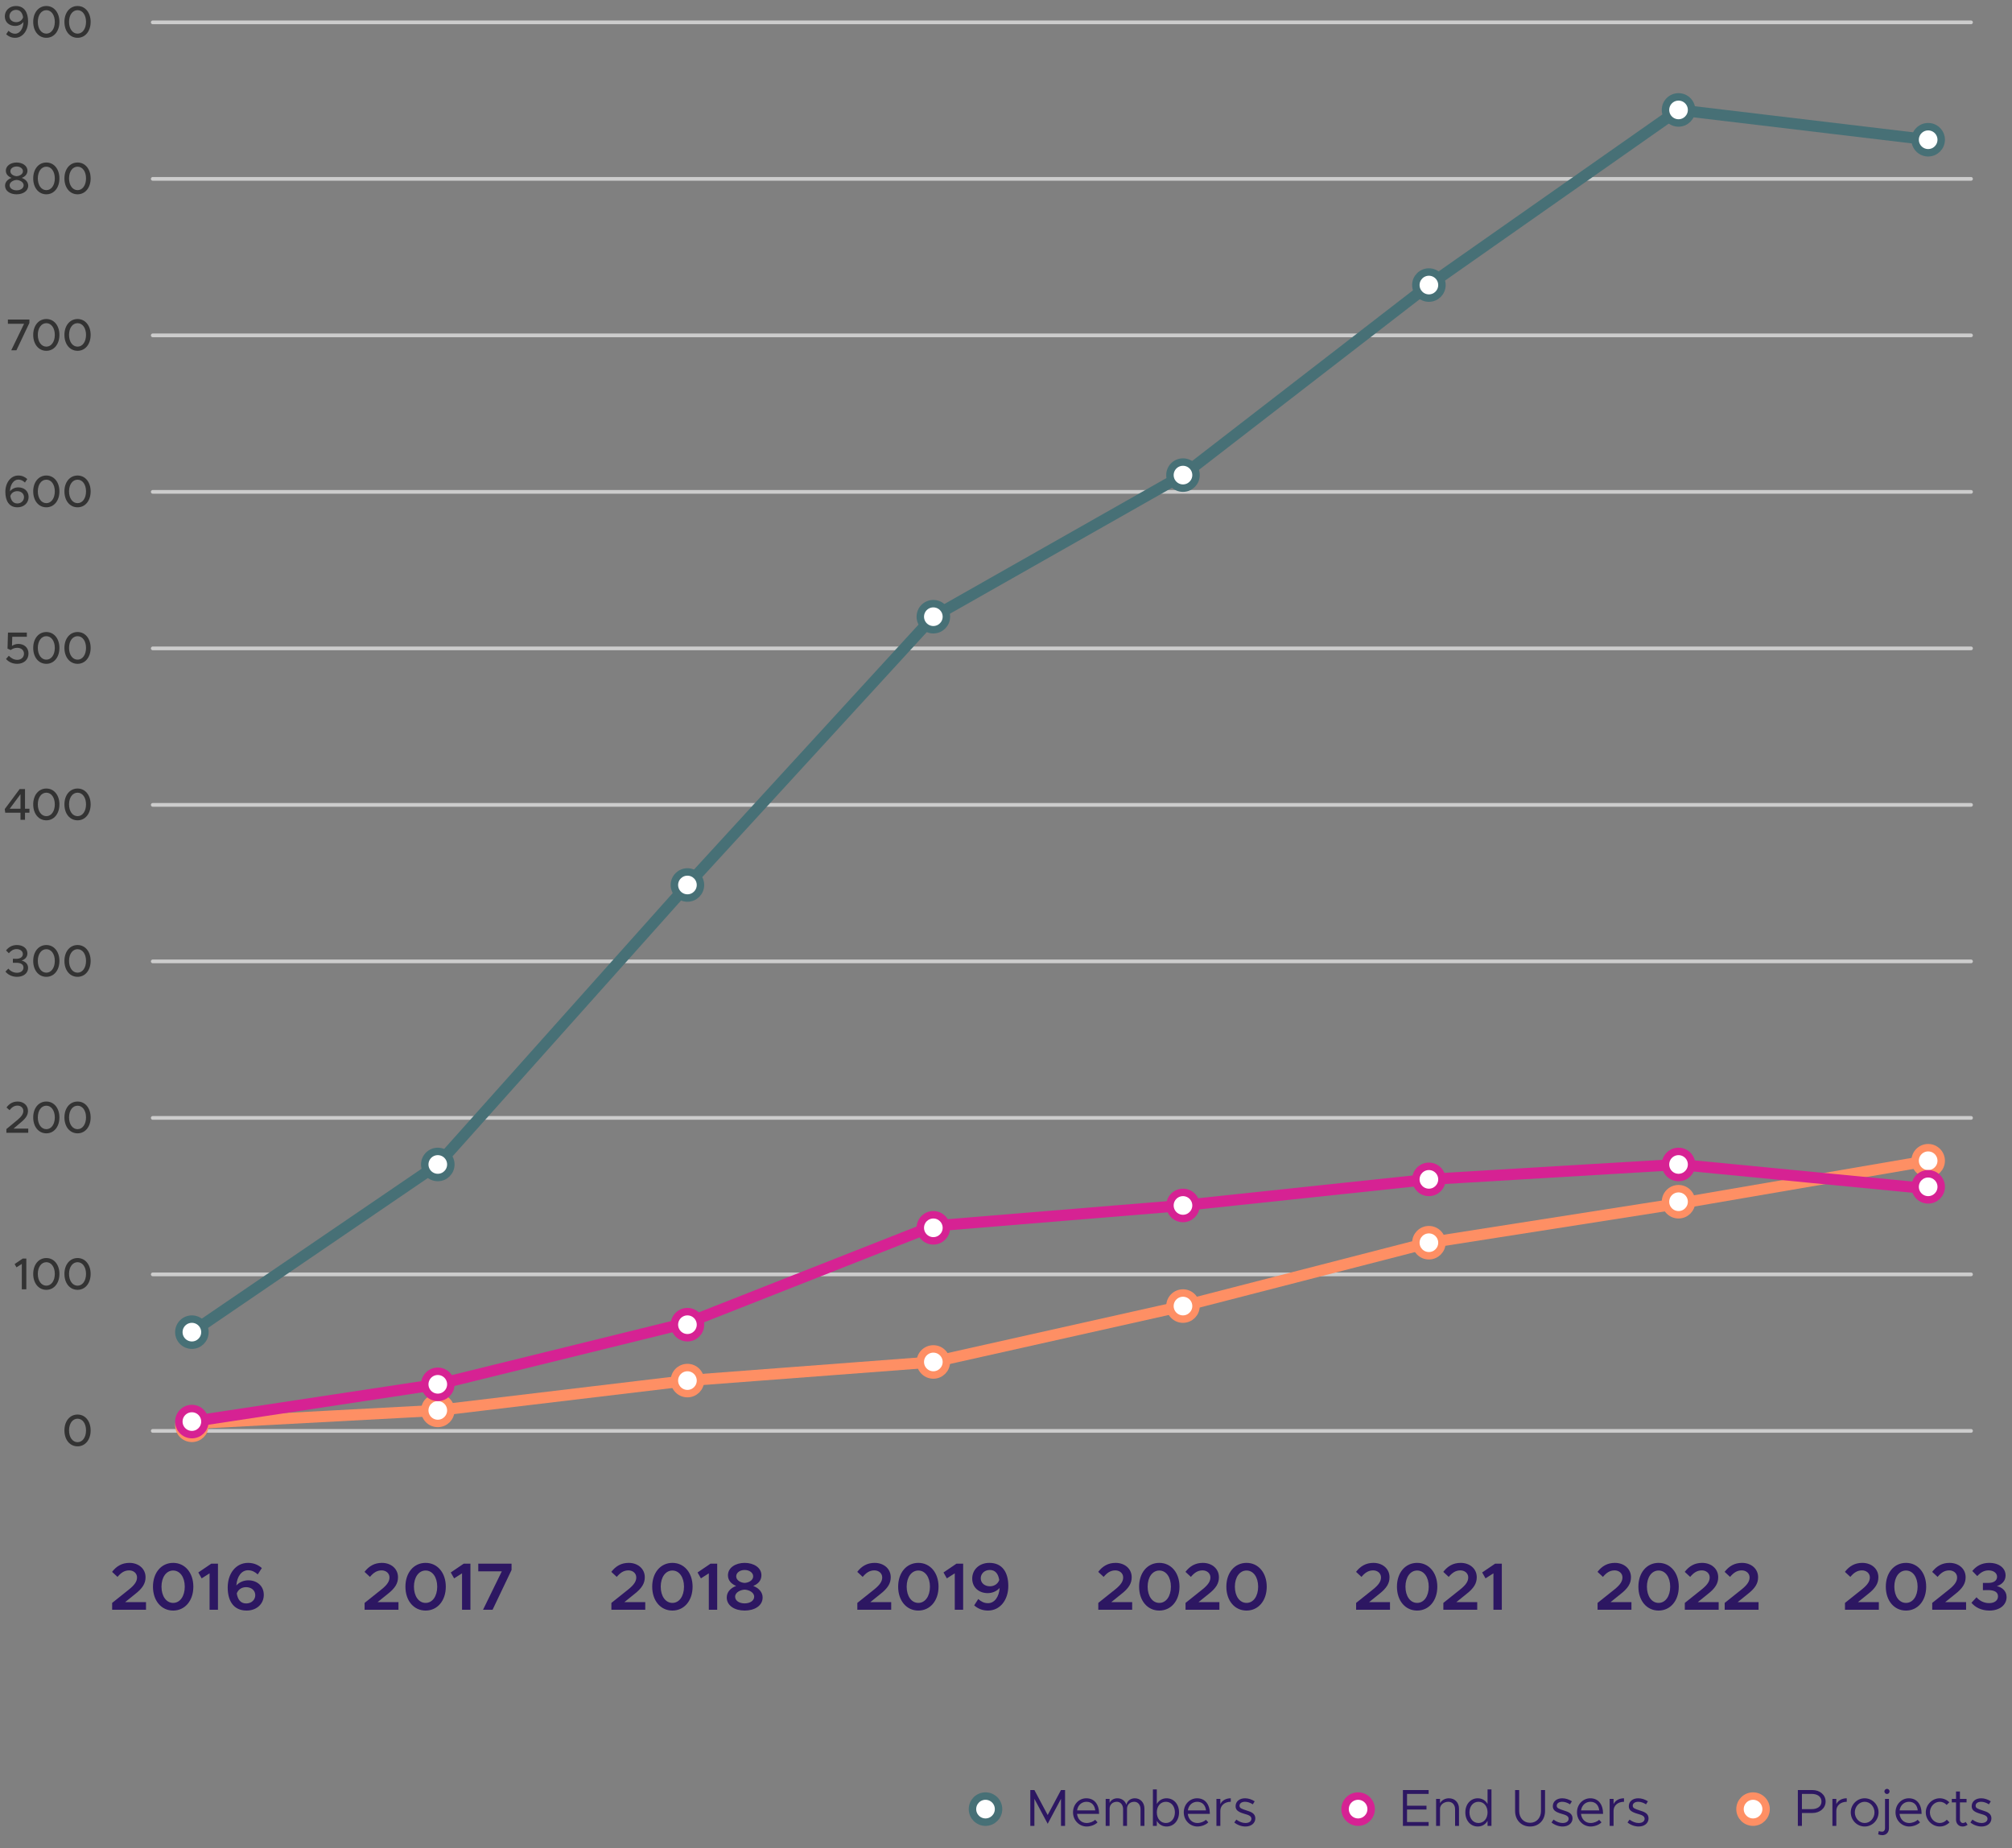 <svg width="540" height="496" viewBox="0 0 540 496" fill="none" xmlns="http://www.w3.org/2000/svg">
<rect x="0" y="0" width="540" height="496" fill="#808080" stroke="none"/>
<path d="M41 384H529" stroke="#CCCCCC" stroke-linecap="round"/>
<path d="M41 300H529" stroke="#CCCCCC" stroke-linecap="round"/>
<path d="M41 342H529" stroke="#CCCCCC" stroke-linecap="round"/>
<path d="M41 258H529" stroke="#CCCCCC" stroke-linecap="round"/>
<path d="M41 216H529" stroke="#CCCCCC" stroke-linecap="round"/>
<path d="M41 132H529" stroke="#CCCCCC" stroke-linecap="round"/>
<path d="M41 6H529" stroke="#CCCCCC" stroke-linecap="round"/>
<path d="M41 48H529" stroke="#CCCCCC" stroke-linecap="round"/>
<path d="M41 90H529" stroke="#CCCCCC" stroke-linecap="round"/>
<path d="M41 174H529" stroke="#CCCCCC" stroke-linecap="round"/>
<path d="M52 382L117.5 378.5L184.5 370.5L250.5 365.5L317.5 350.5L383.5 333.5L450.5 323L517.5 311.5" stroke="#FE8F64" stroke-width="3" stroke-linejoin="round"/>
<circle cx="51.5" cy="382.5" r="3.5" fill="white" stroke="#FE8F64" stroke-width="2"/>
<circle cx="117.5" cy="378.5" r="3.5" fill="white" stroke="#FE8F64" stroke-width="2"/>
<circle cx="184.5" cy="370.5" r="3.5" fill="white" stroke="#FE8F64" stroke-width="2"/>
<circle cx="250.5" cy="365.5" r="3.5" fill="white" stroke="#FE8F64" stroke-width="2"/>
<circle cx="317.5" cy="350.5" r="3.5" fill="white" stroke="#FE8F64" stroke-width="2"/>
<circle cx="383.5" cy="333.5" r="3.5" fill="white" stroke="#FE8F64" stroke-width="2"/>
<circle cx="450.5" cy="322.5" r="3.5" fill="white" stroke="#FE8F64" stroke-width="2"/>
<circle cx="517.5" cy="311.5" r="3.5" fill="white" stroke="#FE8F64" stroke-width="2"/>
<path d="M51.5 381.5L117.5 371.5L184.5 355L250.5 329L317.5 323.5L383.5 316.5L450.5 312.5L517.5 319" stroke="#D62293" stroke-width="3" stroke-linejoin="round"/>
<circle cx="51.5" cy="381.5" r="3.5" fill="white" stroke="#D62293" stroke-width="2"/>
<circle cx="117.5" cy="371.5" r="3.5" fill="white" stroke="#D62293" stroke-width="2"/>
<circle cx="184.5" cy="355.5" r="3.5" fill="white" stroke="#D62293" stroke-width="2"/>
<circle cx="250.5" cy="329.5" r="3.5" fill="white" stroke="#D62293" stroke-width="2"/>
<circle cx="317.5" cy="323.5" r="3.5" fill="white" stroke="#D62293" stroke-width="2"/>
<circle cx="383.5" cy="316.5" r="3.5" fill="white" stroke="#D62293" stroke-width="2"/>
<circle cx="450.5" cy="312.5" r="3.5" fill="white" stroke="#D62293" stroke-width="2"/>
<circle cx="517.5" cy="318.5" r="3.5" fill="white" stroke="#D62293" stroke-width="2"/>
<path d="M51.5 357.5L117.5 312.5L184.5 237.5L250.5 165.5L317.5 127.5L383.5 76.5L450.5 29.5L517.5 37.5" stroke="#477076" stroke-width="3" stroke-linejoin="round"/>
<circle cx="51.5" cy="357.5" r="3.5" fill="white" stroke="#477076" stroke-width="2"/>
<circle cx="117.5" cy="312.5" r="3.5" fill="white" stroke="#477076" stroke-width="2"/>
<circle cx="184.5" cy="237.5" r="3.5" fill="white" stroke="#477076" stroke-width="2"/>
<circle cx="250.5" cy="165.5" r="3.5" fill="white" stroke="#477076" stroke-width="2"/>
<circle cx="317.5" cy="127.5" r="3.5" fill="white" stroke="#477076" stroke-width="2"/>
<circle cx="383.5" cy="76.5" r="3.5" fill="white" stroke="#477076" stroke-width="2"/>
<circle cx="450.5" cy="29.5" r="3.5" fill="white" stroke="#477076" stroke-width="2"/>
<circle cx="517.5" cy="37.5" r="3.5" fill="white" stroke="#477076" stroke-width="2"/>
<path d="M20.821 388.144C18.745 388.144 17.293 386.38 17.293 383.872C17.293 381.376 18.745 379.612 20.821 379.612C22.873 379.612 24.325 381.376 24.325 383.872C24.325 386.38 22.873 388.144 20.821 388.144ZM20.821 387.028C22.153 387.028 23.089 385.72 23.089 383.872C23.089 382.024 22.153 380.728 20.821 380.728C19.477 380.728 18.529 382.024 18.529 383.872C18.529 385.72 19.477 387.028 20.821 387.028Z" fill="#333333"/>
<path d="M1.713 304V303.004L4.737 300.508C5.841 299.584 6.261 298.876 6.261 298.132C6.261 297.232 5.517 296.704 4.701 296.704C3.801 296.704 3.141 297.184 2.565 297.928L1.749 297.208C2.469 296.212 3.441 295.612 4.749 295.612C6.285 295.612 7.509 296.608 7.509 298.108C7.509 299.212 6.981 300.088 5.565 301.24L3.633 302.872H7.581V304H1.713ZM12.442 304.144C10.366 304.144 8.914 302.38 8.914 299.872C8.914 297.376 10.366 295.612 12.442 295.612C14.494 295.612 15.946 297.376 15.946 299.872C15.946 302.38 14.494 304.144 12.442 304.144ZM12.442 303.028C13.774 303.028 14.71 301.72 14.71 299.872C14.71 298.024 13.774 296.728 12.442 296.728C11.098 296.728 10.15 298.024 10.15 299.872C10.15 301.72 11.098 303.028 12.442 303.028ZM20.821 304.144C18.745 304.144 17.293 302.38 17.293 299.872C17.293 297.376 18.745 295.612 20.821 295.612C22.873 295.612 24.325 297.376 24.325 299.872C24.325 302.38 22.873 304.144 20.821 304.144ZM20.821 303.028C22.153 303.028 23.089 301.72 23.089 299.872C23.089 298.024 22.153 296.728 20.821 296.728C19.477 296.728 18.529 298.024 18.529 299.872C18.529 301.72 19.477 303.028 20.821 303.028Z" fill="#333333"/>
<path d="M5.856 346V339.196L4.428 340.108L3.924 339.232L6.096 337.756H7.068V346H5.856ZM12.442 346.144C10.366 346.144 8.914 344.38 8.914 341.872C8.914 339.376 10.366 337.612 12.442 337.612C14.494 337.612 15.946 339.376 15.946 341.872C15.946 344.38 14.494 346.144 12.442 346.144ZM12.442 345.028C13.774 345.028 14.71 343.72 14.71 341.872C14.71 340.024 13.774 338.728 12.442 338.728C11.098 338.728 10.15 340.024 10.15 341.872C10.15 343.72 11.098 345.028 12.442 345.028ZM20.821 346.144C18.745 346.144 17.293 344.38 17.293 341.872C17.293 339.376 18.745 337.612 20.821 337.612C22.873 337.612 24.325 339.376 24.325 341.872C24.325 344.38 22.873 346.144 20.821 346.144ZM20.821 345.028C22.153 345.028 23.089 343.72 23.089 341.872C23.089 340.024 22.153 338.728 20.821 338.728C19.477 338.728 18.529 340.024 18.529 341.872C18.529 343.72 19.477 345.028 20.821 345.028Z" fill="#333333"/>
<path d="M4.573 262.144C3.169 262.144 2.101 261.532 1.465 260.74L2.245 259.936C2.797 260.608 3.601 261.052 4.549 261.052C5.617 261.052 6.301 260.488 6.301 259.66C6.301 258.808 5.581 258.364 4.357 258.376H3.457V257.296L4.357 257.308C5.401 257.308 6.133 256.852 6.133 256.024C6.133 255.256 5.413 254.704 4.453 254.704C3.589 254.704 2.953 255.136 2.377 255.808L1.621 255.064C2.257 254.236 3.193 253.612 4.537 253.612C6.205 253.612 7.357 254.536 7.357 255.856C7.357 256.876 6.649 257.512 5.785 257.776C6.637 257.968 7.537 258.592 7.537 259.744C7.537 261.136 6.361 262.144 4.573 262.144ZM12.442 262.144C10.366 262.144 8.914 260.38 8.914 257.872C8.914 255.376 10.366 253.612 12.442 253.612C14.494 253.612 15.946 255.376 15.946 257.872C15.946 260.38 14.494 262.144 12.442 262.144ZM12.442 261.028C13.774 261.028 14.71 259.72 14.71 257.872C14.71 256.024 13.774 254.728 12.442 254.728C11.098 254.728 10.15 256.024 10.15 257.872C10.15 259.72 11.098 261.028 12.442 261.028ZM20.821 262.144C18.745 262.144 17.293 260.38 17.293 257.872C17.293 255.376 18.745 253.612 20.821 253.612C22.873 253.612 24.325 255.376 24.325 257.872C24.325 260.38 22.873 262.144 20.821 262.144ZM20.821 261.028C22.153 261.028 23.089 259.72 23.089 257.872C23.089 256.024 22.153 254.728 20.821 254.728C19.477 254.728 18.529 256.024 18.529 257.872C18.529 259.72 19.477 261.028 20.821 261.028Z" fill="#333333"/>
<path d="M5.501 220V218.104H1.409L1.277 217.132L5.273 211.756H6.713V217.036H7.901V218.104H6.713V220H5.501ZM2.609 217.036H5.501V213.136L2.609 217.036ZM12.442 220.144C10.366 220.144 8.914 218.38 8.914 215.872C8.914 213.376 10.366 211.612 12.442 211.612C14.494 211.612 15.946 213.376 15.946 215.872C15.946 218.38 14.494 220.144 12.442 220.144ZM12.442 219.028C13.774 219.028 14.71 217.72 14.71 215.872C14.71 214.024 13.774 212.728 12.442 212.728C11.098 212.728 10.15 214.024 10.15 215.872C10.15 217.72 11.098 219.028 12.442 219.028ZM20.821 220.144C18.745 220.144 17.293 218.38 17.293 215.872C17.293 213.376 18.745 211.612 20.821 211.612C22.873 211.612 24.325 213.376 24.325 215.872C24.325 218.38 22.873 220.144 20.821 220.144ZM20.821 219.028C22.153 219.028 23.089 217.72 23.089 215.872C23.089 214.024 22.153 212.728 20.821 212.728C19.477 212.728 18.529 214.024 18.529 215.872C18.529 217.72 19.477 219.028 20.821 219.028Z" fill="#333333"/>
<path d="M4.612 178.144C3.304 178.144 2.308 177.616 1.612 176.848L2.368 175.984C2.992 176.644 3.76 177.076 4.636 177.076C5.704 177.076 6.436 176.356 6.436 175.432C6.436 174.484 5.692 173.848 4.624 173.848C3.94 173.848 3.364 174.076 2.872 174.448L2.02 174.064L2.14 169.756H7.204V170.884H3.292L3.22 173.332C3.652 173.044 4.204 172.804 4.924 172.804C6.412 172.804 7.648 173.74 7.648 175.384C7.648 177.052 6.388 178.144 4.612 178.144ZM12.442 178.144C10.366 178.144 8.914 176.38 8.914 173.872C8.914 171.376 10.366 169.612 12.442 169.612C14.494 169.612 15.946 171.376 15.946 173.872C15.946 176.38 14.494 178.144 12.442 178.144ZM12.442 177.028C13.774 177.028 14.71 175.72 14.71 173.872C14.71 172.024 13.774 170.728 12.442 170.728C11.098 170.728 10.15 172.024 10.15 173.872C10.15 175.72 11.098 177.028 12.442 177.028ZM20.821 178.144C18.745 178.144 17.293 176.38 17.293 173.872C17.293 171.376 18.745 169.612 20.821 169.612C22.873 169.612 24.325 171.376 24.325 173.872C24.325 176.38 22.873 178.144 20.821 178.144ZM20.821 177.028C22.153 177.028 23.089 175.72 23.089 173.872C23.089 172.024 22.153 170.728 20.821 170.728C19.477 170.728 18.529 172.024 18.529 173.872C18.529 175.72 19.477 177.028 20.821 177.028Z" fill="#333333"/>
<path d="M4.906 130.792C6.418 130.792 7.678 131.74 7.678 133.372C7.678 134.956 6.43 136.144 4.69 136.144C2.398 136.144 1.438 134.356 1.438 132.004C1.438 129.508 2.914 127.612 4.918 127.612C5.938 127.612 6.694 127.996 7.318 128.56L6.694 129.496C6.19 129.028 5.662 128.704 4.906 128.704C3.658 128.704 2.722 130.06 2.674 131.872C3.178 131.188 4.006 130.792 4.906 130.792ZM4.654 135.112C5.77 135.112 6.442 134.26 6.442 133.432C6.442 132.424 5.626 131.812 4.63 131.812C3.718 131.812 2.998 132.34 2.77 133.132C2.974 134.32 3.562 135.112 4.654 135.112ZM12.442 136.144C10.366 136.144 8.914 134.38 8.914 131.872C8.914 129.376 10.366 127.612 12.442 127.612C14.494 127.612 15.946 129.376 15.946 131.872C15.946 134.38 14.494 136.144 12.442 136.144ZM12.442 135.028C13.774 135.028 14.71 133.72 14.71 131.872C14.71 130.024 13.774 128.728 12.442 128.728C11.098 128.728 10.15 130.024 10.15 131.872C10.15 133.72 11.098 135.028 12.442 135.028ZM20.821 136.144C18.745 136.144 17.293 134.38 17.293 131.872C17.293 129.376 18.745 127.612 20.821 127.612C22.873 127.612 24.325 129.376 24.325 131.872C24.325 134.38 22.873 136.144 20.821 136.144ZM20.821 135.028C22.153 135.028 23.089 133.72 23.089 131.872C23.089 130.024 22.153 128.728 20.821 128.728C19.477 128.728 18.529 130.024 18.529 131.872C18.529 133.72 19.477 135.028 20.821 135.028Z" fill="#333333"/>
<path d="M4.463 52.144C2.723 52.144 1.355 51.244 1.355 49.828C1.355 48.808 2.123 48.076 3.107 47.74C2.207 47.38 1.571 46.756 1.571 45.82C1.571 44.416 2.975 43.612 4.463 43.612C5.999 43.612 7.367 44.452 7.367 45.82C7.367 46.804 6.671 47.416 5.831 47.74C6.815 48.088 7.571 48.82 7.571 49.828C7.571 51.256 6.191 52.144 4.463 52.144ZM4.463 47.284C5.219 47.236 6.155 46.78 6.155 45.952C6.155 45.22 5.411 44.68 4.463 44.68C3.515 44.68 2.783 45.22 2.783 45.952C2.783 46.804 3.731 47.236 4.463 47.284ZM4.463 51.076C5.519 51.076 6.347 50.524 6.347 49.72C6.347 48.844 5.279 48.316 4.463 48.292C3.659 48.316 2.579 48.844 2.579 49.72C2.579 50.524 3.407 51.076 4.463 51.076ZM12.442 52.144C10.366 52.144 8.914 50.38 8.914 47.872C8.914 45.376 10.366 43.612 12.442 43.612C14.494 43.612 15.946 45.376 15.946 47.872C15.946 50.38 14.494 52.144 12.442 52.144ZM12.442 51.028C13.774 51.028 14.71 49.72 14.71 47.872C14.71 46.024 13.774 44.728 12.442 44.728C11.098 44.728 10.15 46.024 10.15 47.872C10.15 49.72 11.098 51.028 12.442 51.028ZM20.821 52.144C18.745 52.144 17.293 50.38 17.293 47.872C17.293 45.376 18.745 43.612 20.821 43.612C22.873 43.612 24.325 45.376 24.325 47.872C24.325 50.38 22.873 52.144 20.821 52.144ZM20.821 51.028C22.153 51.028 23.089 49.72 23.089 47.872C23.089 46.024 22.153 44.728 20.821 44.728C19.477 44.728 18.529 46.024 18.529 47.872C18.529 49.72 19.477 51.028 20.821 51.028Z" fill="#333333"/>
<path d="M3.02 94L6.464 86.884H2.12V85.756H7.892V86.668L4.412 94H3.02ZM12.442 94.144C10.366 94.144 8.914 92.38 8.914 89.872C8.914 87.376 10.366 85.612 12.442 85.612C14.494 85.612 15.946 87.376 15.946 89.872C15.946 92.38 14.494 94.144 12.442 94.144ZM12.442 93.028C13.774 93.028 14.71 91.72 14.71 89.872C14.71 88.024 13.774 86.728 12.442 86.728C11.098 86.728 10.15 88.024 10.15 89.872C10.15 91.72 11.098 93.028 12.442 93.028ZM20.821 94.144C18.745 94.144 17.293 92.38 17.293 89.872C17.293 87.376 18.745 85.612 20.821 85.612C22.873 85.612 24.325 87.376 24.325 89.872C24.325 92.38 22.873 94.144 20.821 94.144ZM20.821 93.028C22.153 93.028 23.089 91.72 23.089 89.872C23.089 88.024 22.153 86.728 20.821 86.728C19.477 86.728 18.529 88.024 18.529 89.872C18.529 91.72 19.477 93.028 20.821 93.028Z" fill="#333333"/>
<path d="M4.282 1.612C6.574 1.612 7.534 3.4 7.534 5.752C7.534 8.248 6.058 10.144 4.054 10.144C3.034 10.144 2.278 9.76 1.654 9.196L2.278 8.26C2.782 8.728 3.31 9.052 4.066 9.052C5.314 9.052 6.25 7.696 6.298 5.884C5.794 6.568 4.966 6.964 4.066 6.964C2.554 6.964 1.294 6.016 1.294 4.384C1.294 2.8 2.542 1.612 4.282 1.612ZM4.342 5.944C5.254 5.944 5.974 5.416 6.202 4.624C5.998 3.436 5.41 2.644 4.318 2.644C3.202 2.644 2.53 3.496 2.53 4.324C2.53 5.332 3.346 5.944 4.342 5.944ZM12.442 10.144C10.366 10.144 8.914 8.38 8.914 5.872C8.914 3.376 10.366 1.612 12.442 1.612C14.494 1.612 15.946 3.376 15.946 5.872C15.946 8.38 14.494 10.144 12.442 10.144ZM12.442 9.028C13.774 9.028 14.71 7.72 14.71 5.872C14.71 4.024 13.774 2.728 12.442 2.728C11.098 2.728 10.15 4.024 10.15 5.872C10.15 7.72 11.098 9.028 12.442 9.028ZM20.821 10.144C18.745 10.144 17.293 8.38 17.293 5.872C17.293 3.376 18.745 1.612 20.821 1.612C22.873 1.612 24.325 3.376 24.325 5.872C24.325 8.38 22.873 10.144 20.821 10.144ZM20.821 9.028C22.153 9.028 23.089 7.72 23.089 5.872C23.089 4.024 22.153 2.728 20.821 2.728C19.477 2.728 18.529 4.024 18.529 5.872C18.529 7.72 19.477 9.028 20.821 9.028Z" fill="#333333"/>
<path d="M30.099 432V430.164L34.653 426.528C36.219 425.268 36.777 424.332 36.777 423.324C36.777 422.154 35.787 421.434 34.671 421.434C33.375 421.434 32.439 422.1 31.539 423.18L30.081 421.83C31.251 420.3 32.745 419.418 34.743 419.418C37.191 419.418 39.063 420.984 39.063 423.27C39.063 424.908 38.307 426.222 36.183 427.86L33.591 429.948H39.189V432H30.099ZM46.474 432.216C43.288 432.216 41.056 429.57 41.056 425.808C41.056 422.064 43.288 419.418 46.474 419.418C49.642 419.418 51.892 422.064 51.892 425.808C51.892 429.57 49.642 432.216 46.474 432.216ZM46.474 430.164C48.31 430.164 49.588 428.364 49.588 425.808C49.588 423.252 48.31 421.47 46.474 421.47C44.638 421.47 43.342 423.252 43.342 425.808C43.342 428.364 44.638 430.164 46.474 430.164ZM56.249 432V422.226L54.125 423.576L53.225 421.992L56.699 419.634H58.499V432H56.249ZM66.64 424.098C68.908 424.098 70.798 425.538 70.798 428.004C70.798 430.452 68.854 432.216 66.19 432.216C62.662 432.216 61.114 429.588 61.114 426.024C61.114 422.208 63.364 419.418 66.568 419.418C68.116 419.418 69.286 419.958 70.276 420.804L69.178 422.514C68.422 421.848 67.648 421.398 66.568 421.398C64.822 421.398 63.598 423.072 63.436 425.484C64.21 424.62 65.38 424.098 66.64 424.098ZM66.082 430.308C67.594 430.308 68.512 429.228 68.512 428.094C68.512 426.744 67.396 425.934 66.046 425.934C64.84 425.934 63.904 426.6 63.544 427.626C63.814 429.282 64.588 430.308 66.082 430.308Z" fill="#2D1762"/>
<path d="M97.855 432V430.164L102.409 426.528C103.975 425.268 104.533 424.332 104.533 423.324C104.533 422.154 103.543 421.434 102.427 421.434C101.131 421.434 100.195 422.1 99.295 423.18L97.837 421.83C99.007 420.3 100.501 419.418 102.499 419.418C104.947 419.418 106.819 420.984 106.819 423.27C106.819 424.908 106.063 426.222 103.939 427.86L101.347 429.948H106.945V432H97.855ZM114.23 432.216C111.044 432.216 108.812 429.57 108.812 425.808C108.812 422.064 111.044 419.418 114.23 419.418C117.398 419.418 119.648 422.064 119.648 425.808C119.648 429.57 117.398 432.216 114.23 432.216ZM114.23 430.164C116.066 430.164 117.344 428.364 117.344 425.808C117.344 423.252 116.066 421.47 114.23 421.47C112.394 421.47 111.098 423.252 111.098 425.808C111.098 428.364 112.394 430.164 114.23 430.164ZM124.005 432V422.226L121.881 423.576L120.981 421.992L124.455 419.634H126.255V432H124.005ZM129.643 432L134.683 421.686H128.365V419.634H137.293V421.326L132.199 432H129.643Z" fill="#2D1762"/>
<path d="M164.09 432V430.164L168.644 426.528C170.21 425.268 170.768 424.332 170.768 423.324C170.768 422.154 169.778 421.434 168.662 421.434C167.366 421.434 166.43 422.1 165.53 423.18L164.072 421.83C165.242 420.3 166.736 419.418 168.734 419.418C171.182 419.418 173.054 420.984 173.054 423.27C173.054 424.908 172.298 426.222 170.174 427.86L167.582 429.948H173.18V432H164.09ZM180.465 432.216C177.279 432.216 175.047 429.57 175.047 425.808C175.047 422.064 177.279 419.418 180.465 419.418C183.633 419.418 185.883 422.064 185.883 425.808C185.883 429.57 183.633 432.216 180.465 432.216ZM180.465 430.164C182.301 430.164 183.579 428.364 183.579 425.808C183.579 423.252 182.301 421.47 180.465 421.47C178.629 421.47 177.333 423.252 177.333 425.808C177.333 428.364 178.629 430.164 180.465 430.164ZM190.24 432V422.226L188.116 423.576L187.216 421.992L190.69 419.634H192.49V432H190.24ZM199.857 432.216C197.175 432.216 195.051 430.902 195.051 428.706C195.051 427.212 196.131 426.132 197.571 425.61C196.293 425.07 195.375 424.152 195.375 422.748C195.375 420.624 197.535 419.418 199.857 419.418C202.251 419.418 204.357 420.66 204.357 422.748C204.357 424.188 203.403 425.106 202.161 425.61C203.619 426.168 204.681 427.248 204.681 428.706C204.681 430.92 202.521 432.216 199.857 432.216ZM199.857 424.8C200.919 424.746 202.143 424.116 202.143 423.036C202.143 422.064 201.153 421.326 199.857 421.326C198.561 421.326 197.589 422.064 197.589 423.036C197.589 424.134 198.831 424.746 199.857 424.8ZM199.857 430.29C201.297 430.29 202.413 429.57 202.413 428.49C202.413 427.338 201.009 426.654 199.857 426.6C198.723 426.654 197.301 427.338 197.301 428.49C197.301 429.57 198.399 430.29 199.857 430.29Z" fill="#2D1762"/>
<path d="M230.099 432V430.164L234.653 426.528C236.219 425.268 236.777 424.332 236.777 423.324C236.777 422.154 235.787 421.434 234.671 421.434C233.375 421.434 232.439 422.1 231.539 423.18L230.081 421.83C231.251 420.3 232.745 419.418 234.743 419.418C237.191 419.418 239.063 420.984 239.063 423.27C239.063 424.908 238.307 426.222 236.183 427.86L233.591 429.948H239.189V432H230.099ZM246.474 432.216C243.288 432.216 241.056 429.57 241.056 425.808C241.056 422.064 243.288 419.418 246.474 419.418C249.642 419.418 251.892 422.064 251.892 425.808C251.892 429.57 249.642 432.216 246.474 432.216ZM246.474 430.164C248.31 430.164 249.588 428.364 249.588 425.808C249.588 423.252 248.31 421.47 246.474 421.47C244.638 421.47 243.342 423.252 243.342 425.808C243.342 428.364 244.638 430.164 246.474 430.164ZM256.249 432V422.226L254.125 423.576L253.225 421.992L256.699 419.634H258.499V432H256.249ZM265.542 419.418C269.07 419.418 270.618 422.046 270.618 425.61C270.618 429.426 268.368 432.216 265.164 432.216C263.616 432.216 262.446 431.676 261.456 430.83L262.554 429.12C263.31 429.786 264.084 430.236 265.164 430.236C266.91 430.236 268.134 428.562 268.296 426.15C267.522 427.014 266.352 427.536 265.092 427.536C262.824 427.536 260.934 426.096 260.934 423.63C260.934 421.182 262.878 419.418 265.542 419.418ZM265.686 425.7C266.892 425.7 267.828 425.034 268.188 424.008C267.918 422.352 267.144 421.326 265.65 421.326C264.138 421.326 263.22 422.406 263.22 423.54C263.22 424.89 264.336 425.7 265.686 425.7Z" fill="#2D1762"/>
<path d="M294.77 432V430.164L299.324 426.528C300.89 425.268 301.448 424.332 301.448 423.324C301.448 422.154 300.458 421.434 299.342 421.434C298.046 421.434 297.11 422.1 296.21 423.18L294.752 421.83C295.922 420.3 297.416 419.418 299.414 419.418C301.862 419.418 303.734 420.984 303.734 423.27C303.734 424.908 302.978 426.222 300.854 427.86L298.262 429.948H303.86V432H294.77ZM311.145 432.216C307.959 432.216 305.727 429.57 305.727 425.808C305.727 422.064 307.959 419.418 311.145 419.418C314.313 419.418 316.563 422.064 316.563 425.808C316.563 429.57 314.313 432.216 311.145 432.216ZM311.145 430.164C312.981 430.164 314.259 428.364 314.259 425.808C314.259 423.252 312.981 421.47 311.145 421.47C309.309 421.47 308.013 423.252 308.013 425.808C308.013 428.364 309.309 430.164 311.145 430.164ZM318.184 432V430.164L322.738 426.528C324.304 425.268 324.862 424.332 324.862 423.324C324.862 422.154 323.872 421.434 322.756 421.434C321.46 421.434 320.524 422.1 319.624 423.18L318.166 421.83C319.336 420.3 320.83 419.418 322.828 419.418C325.276 419.418 327.148 420.984 327.148 423.27C327.148 424.908 326.392 426.222 324.268 427.86L321.676 429.948H327.274V432H318.184ZM334.559 432.216C331.373 432.216 329.141 429.57 329.141 425.808C329.141 422.064 331.373 419.418 334.559 419.418C337.727 419.418 339.977 422.064 339.977 425.808C339.977 429.57 337.727 432.216 334.559 432.216ZM334.559 430.164C336.395 430.164 337.673 428.364 337.673 425.808C337.673 423.252 336.395 421.47 334.559 421.47C332.723 421.47 331.427 423.252 331.427 425.808C331.427 428.364 332.723 430.164 334.559 430.164Z" fill="#2D1762"/>
<path d="M363.968 432V430.164L368.522 426.528C370.088 425.268 370.646 424.332 370.646 423.324C370.646 422.154 369.656 421.434 368.54 421.434C367.244 421.434 366.308 422.1 365.408 423.18L363.95 421.83C365.12 420.3 366.614 419.418 368.612 419.418C371.06 419.418 372.932 420.984 372.932 423.27C372.932 424.908 372.176 426.222 370.052 427.86L367.46 429.948H373.058V432H363.968ZM380.343 432.216C377.157 432.216 374.925 429.57 374.925 425.808C374.925 422.064 377.157 419.418 380.343 419.418C383.511 419.418 385.761 422.064 385.761 425.808C385.761 429.57 383.511 432.216 380.343 432.216ZM380.343 430.164C382.179 430.164 383.457 428.364 383.457 425.808C383.457 423.252 382.179 421.47 380.343 421.47C378.507 421.47 377.211 423.252 377.211 425.808C377.211 428.364 378.507 430.164 380.343 430.164ZM387.382 432V430.164L391.936 426.528C393.502 425.268 394.06 424.332 394.06 423.324C394.06 422.154 393.07 421.434 391.954 421.434C390.658 421.434 389.722 422.1 388.822 423.18L387.364 421.83C388.534 420.3 390.028 419.418 392.026 419.418C394.474 419.418 396.346 420.984 396.346 423.27C396.346 424.908 395.59 426.222 393.466 427.86L390.874 429.948H396.472V432H387.382ZM400.823 432V422.226L398.699 423.576L397.799 421.992L401.273 419.634H403.073V432H400.823Z" fill="#2D1762"/>
<path d="M428.772 432V430.164L433.326 426.528C434.892 425.268 435.45 424.332 435.45 423.324C435.45 422.154 434.46 421.434 433.344 421.434C432.048 421.434 431.112 422.1 430.212 423.18L428.754 421.83C429.924 420.3 431.418 419.418 433.416 419.418C435.864 419.418 437.736 420.984 437.736 423.27C437.736 424.908 436.98 426.222 434.856 427.86L432.264 429.948H437.862V432H428.772ZM445.147 432.216C441.961 432.216 439.729 429.57 439.729 425.808C439.729 422.064 441.961 419.418 445.147 419.418C448.315 419.418 450.565 422.064 450.565 425.808C450.565 429.57 448.315 432.216 445.147 432.216ZM445.147 430.164C446.983 430.164 448.261 428.364 448.261 425.808C448.261 423.252 446.983 421.47 445.147 421.47C443.311 421.47 442.015 423.252 442.015 425.808C442.015 428.364 443.311 430.164 445.147 430.164ZM452.186 432V430.164L456.74 426.528C458.306 425.268 458.864 424.332 458.864 423.324C458.864 422.154 457.874 421.434 456.758 421.434C455.462 421.434 454.526 422.1 453.626 423.18L452.168 421.83C453.338 420.3 454.832 419.418 456.83 419.418C459.278 419.418 461.15 420.984 461.15 423.27C461.15 424.908 460.394 426.222 458.27 427.86L455.678 429.948H461.276V432H452.186ZM462.891 432V430.164L467.445 426.528C469.011 425.268 469.569 424.332 469.569 423.324C469.569 422.154 468.579 421.434 467.463 421.434C466.167 421.434 465.231 422.1 464.331 423.18L462.873 421.83C464.043 420.3 465.537 419.418 467.535 419.418C469.983 419.418 471.855 420.984 471.855 423.27C471.855 424.908 471.099 426.222 468.975 427.86L466.383 429.948H471.981V432H462.891Z" fill="#2D1762"/>
<path d="M495.175 432V430.164L499.729 426.528C501.295 425.268 501.853 424.332 501.853 423.324C501.853 422.154 500.863 421.434 499.747 421.434C498.451 421.434 497.515 422.1 496.615 423.18L495.157 421.83C496.327 420.3 497.821 419.418 499.819 419.418C502.267 419.418 504.139 420.984 504.139 423.27C504.139 424.908 503.383 426.222 501.259 427.86L498.667 429.948H504.265V432H495.175ZM511.55 432.216C508.364 432.216 506.132 429.57 506.132 425.808C506.132 422.064 508.364 419.418 511.55 419.418C514.718 419.418 516.968 422.064 516.968 425.808C516.968 429.57 514.718 432.216 511.55 432.216ZM511.55 430.164C513.386 430.164 514.664 428.364 514.664 425.808C514.664 423.252 513.386 421.47 511.55 421.47C509.714 421.47 508.418 423.252 508.418 425.808C508.418 428.364 509.714 430.164 511.55 430.164ZM518.589 432V430.164L523.143 426.528C524.709 425.268 525.267 424.332 525.267 423.324C525.267 422.154 524.277 421.434 523.161 421.434C521.865 421.434 520.929 422.1 520.029 423.18L518.571 421.83C519.741 420.3 521.235 419.418 523.233 419.418C525.681 419.418 527.553 420.984 527.553 423.27C527.553 424.908 526.797 426.222 524.673 427.86L522.081 429.948H527.679V432H518.589ZM533.938 432.216C531.76 432.216 530.122 431.334 529.114 430.128L530.482 428.652C531.328 429.624 532.516 430.218 533.848 430.218C535.342 430.218 536.242 429.48 536.242 428.4C536.242 427.302 535.342 426.726 533.578 426.726L532.192 426.744V424.8H533.578C535.036 424.818 535.99 424.224 535.99 423.144C535.99 422.136 535.036 421.434 533.704 421.434C532.462 421.434 531.526 422.028 530.68 422.964L529.348 421.596C530.338 420.354 531.778 419.418 533.884 419.418C536.53 419.418 538.276 420.822 538.276 422.784C538.276 424.278 537.25 425.25 535.936 425.646C537.25 425.952 538.546 426.906 538.546 428.58C538.546 430.704 536.71 432.216 533.938 432.216Z" fill="#2D1762"/>
<path d="M276.526 490V480.382H277.618L281.188 487.088L284.758 480.382H285.85V490H284.758V482.734L281.188 489.44L277.618 482.734V490H276.526ZM291.643 489.23C292.497 489.23 293.477 488.852 293.925 488.362L294.569 489.048C293.939 489.734 292.665 490.168 291.657 490.168C289.725 490.168 287.989 488.586 287.989 486.36C287.989 484.204 289.613 482.594 291.559 482.594C293.743 482.594 294.989 484.246 294.989 486.78H289.067C289.221 488.194 290.215 489.23 291.643 489.23ZM291.601 483.532C290.313 483.532 289.277 484.442 289.081 485.842H293.953C293.813 484.54 293.043 483.532 291.601 483.532ZM304.579 482.594C306.091 482.594 307.155 483.756 307.155 485.394V490H306.105V485.534C306.105 484.358 305.419 483.532 304.439 483.532C303.291 483.532 302.479 484.302 302.479 485.394V490H301.429V485.534C301.429 484.358 300.743 483.532 299.763 483.532C298.615 483.532 297.803 484.302 297.803 485.394V490H296.753V482.762H297.803V483.826C298.167 483.07 298.951 482.594 299.903 482.594C301.051 482.594 301.947 483.266 302.311 484.316C302.535 483.294 303.431 482.594 304.579 482.594ZM313.109 482.594C315.013 482.594 316.441 484.162 316.441 486.374C316.441 488.6 315.013 490.168 313.109 490.168C311.947 490.168 311.023 489.594 310.477 488.642V490H309.427V480.214H310.477V484.12C311.023 483.168 311.947 482.594 313.109 482.594ZM312.913 489.23C314.327 489.23 315.335 488.04 315.335 486.374C315.335 484.708 314.327 483.532 312.913 483.532C311.485 483.532 310.477 484.708 310.477 486.374C310.477 488.04 311.485 489.23 312.913 489.23ZM321.366 489.23C322.22 489.23 323.2 488.852 323.648 488.362L324.292 489.048C323.662 489.734 322.388 490.168 321.38 490.168C319.448 490.168 317.712 488.586 317.712 486.36C317.712 484.204 319.336 482.594 321.282 482.594C323.466 482.594 324.712 484.246 324.712 486.78H318.79C318.944 488.194 319.938 489.23 321.366 489.23ZM321.324 483.532C320.036 483.532 319 484.442 318.804 485.842H323.676C323.536 484.54 322.766 483.532 321.324 483.532ZM327.526 484.176C327.96 483.21 328.996 482.594 330.326 482.594V483.532C328.688 483.532 327.526 484.54 327.526 485.954V490H326.476V482.762H327.526V484.176ZM334.267 490.168C333.259 490.168 332.139 489.79 331.271 489.09L331.817 488.32C332.643 488.922 333.469 489.23 334.267 489.23C335.219 489.23 335.863 488.782 335.863 488.096C335.863 487.312 335.023 487.06 334.043 486.78C332.293 486.276 331.621 485.758 331.621 484.722C331.621 483.406 332.713 482.594 334.155 482.594C335.051 482.594 335.975 482.902 336.745 483.406L336.241 484.218C335.513 483.756 334.799 483.532 334.155 483.532C333.343 483.532 332.671 483.896 332.671 484.596C332.671 485.226 333.203 485.422 334.547 485.856C335.709 486.22 336.913 486.612 336.913 487.984C336.913 489.314 335.765 490.168 334.267 490.168Z" fill="#2D1762"/>
<circle cx="264.5" cy="485.5" r="3.5" fill="white" stroke="#477076" stroke-width="2"/>
<path d="M383.428 481.418H377.632V484.582H382.854V485.618H377.632V488.964H383.428V490H376.526V480.382H383.428V481.418ZM388.863 482.594C390.473 482.594 391.579 483.728 391.579 485.394V490H390.529V485.534C390.529 484.344 389.787 483.532 388.723 483.532C387.491 483.532 386.483 484.372 386.483 485.394V490H385.433V482.762H386.483V483.91C386.903 483.14 387.827 482.594 388.863 482.594ZM399.245 480.214H400.295V490H399.245V488.642C398.699 489.594 397.775 490.168 396.613 490.168C394.709 490.168 393.281 488.6 393.281 486.374C393.281 484.162 394.709 482.594 396.613 482.594C397.775 482.594 398.699 483.168 399.245 484.12V480.214ZM396.809 489.23C398.237 489.23 399.245 488.04 399.245 486.374C399.245 484.708 398.237 483.532 396.809 483.532C395.395 483.532 394.387 484.708 394.387 486.374C394.387 488.04 395.395 489.23 396.809 489.23ZM410.657 490.168C408.305 490.168 406.639 488.446 406.639 486.01V480.382H407.731V486.01C407.731 487.858 408.949 489.174 410.657 489.174C412.365 489.174 413.583 487.858 413.583 486.01V480.382H414.675V486.01C414.675 488.446 413.009 490.168 410.657 490.168ZM419.405 490.168C418.397 490.168 417.277 489.79 416.409 489.09L416.955 488.32C417.781 488.922 418.607 489.23 419.405 489.23C420.357 489.23 421.001 488.782 421.001 488.096C421.001 487.312 420.161 487.06 419.181 486.78C417.431 486.276 416.759 485.758 416.759 484.722C416.759 483.406 417.851 482.594 419.293 482.594C420.189 482.594 421.113 482.902 421.883 483.406L421.379 484.218C420.651 483.756 419.937 483.532 419.293 483.532C418.481 483.532 417.809 483.896 417.809 484.596C417.809 485.226 418.341 485.422 419.685 485.856C420.847 486.22 422.051 486.612 422.051 487.984C422.051 489.314 420.903 490.168 419.405 490.168ZM426.903 489.23C427.757 489.23 428.737 488.852 429.185 488.362L429.829 489.048C429.199 489.734 427.925 490.168 426.917 490.168C424.985 490.168 423.249 488.586 423.249 486.36C423.249 484.204 424.873 482.594 426.819 482.594C429.003 482.594 430.249 484.246 430.249 486.78H424.327C424.481 488.194 425.475 489.23 426.903 489.23ZM426.861 483.532C425.573 483.532 424.537 484.442 424.341 485.842H429.213C429.073 484.54 428.303 483.532 426.861 483.532ZM433.063 484.176C433.497 483.21 434.533 482.594 435.863 482.594V483.532C434.225 483.532 433.063 484.54 433.063 485.954V490H432.013V482.762H433.063V484.176ZM439.804 490.168C438.796 490.168 437.676 489.79 436.808 489.09L437.354 488.32C438.18 488.922 439.006 489.23 439.804 489.23C440.756 489.23 441.4 488.782 441.4 488.096C441.4 487.312 440.56 487.06 439.58 486.78C437.83 486.276 437.158 485.758 437.158 484.722C437.158 483.406 438.25 482.594 439.692 482.594C440.588 482.594 441.512 482.902 442.282 483.406L441.778 484.218C441.05 483.756 440.336 483.532 439.692 483.532C438.88 483.532 438.208 483.896 438.208 484.596C438.208 485.226 438.74 485.422 440.084 485.856C441.246 486.22 442.45 486.612 442.45 487.984C442.45 489.314 441.302 490.168 439.804 490.168Z" fill="#2D1762"/>
<circle cx="364.5" cy="485.5" r="3.5" fill="white" stroke="#D62293" stroke-width="2"/>
<path d="M482.526 490V480.382H486.432C488.42 480.382 489.974 481.656 489.974 483.462C489.974 485.268 488.42 486.542 486.432 486.542H483.618V490H482.526ZM483.618 485.506H486.236C487.804 485.506 488.868 484.75 488.868 483.462C488.868 482.174 487.804 481.418 486.236 481.418H483.618V485.506ZM492.852 484.176C493.286 483.21 494.322 482.594 495.652 482.594V483.532C494.014 483.532 492.852 484.54 492.852 485.954V490H491.802V482.762H492.852V484.176ZM500.461 490.168C498.403 490.168 496.723 488.46 496.723 486.374C496.723 484.288 498.403 482.594 500.461 482.594C502.505 482.594 504.185 484.288 504.185 486.374C504.185 488.46 502.505 490.168 500.461 490.168ZM500.461 489.23C501.903 489.23 503.093 487.942 503.093 486.374C503.093 484.806 501.903 483.532 500.461 483.532C499.005 483.532 497.815 484.806 497.815 486.374C497.815 487.942 499.005 489.23 500.461 489.23ZM506.455 481.446C506.063 481.446 505.755 481.124 505.755 480.746C505.755 480.382 506.063 480.06 506.455 480.06C506.833 480.06 507.141 480.382 507.141 480.746C507.141 481.124 506.833 481.446 506.455 481.446ZM505.209 492.492C504.817 492.492 504.355 492.394 504.075 492.268L504.243 491.4C504.467 491.484 504.845 491.554 505.139 491.554C505.601 491.554 505.923 491.176 505.923 490.644V482.762H506.973V490.644C506.973 491.722 506.245 492.492 505.209 492.492ZM512.395 489.23C513.249 489.23 514.229 488.852 514.677 488.362L515.321 489.048C514.691 489.734 513.417 490.168 512.409 490.168C510.477 490.168 508.741 488.586 508.741 486.36C508.741 484.204 510.365 482.594 512.311 482.594C514.495 482.594 515.741 484.246 515.741 486.78H509.819C509.973 488.194 510.967 489.23 512.395 489.23ZM512.353 483.532C511.065 483.532 510.029 484.442 509.833 485.842H514.705C514.565 484.54 513.795 483.532 512.353 483.532ZM520.613 490.168C518.583 490.168 516.861 488.432 516.861 486.374C516.861 484.316 518.583 482.594 520.613 482.594C521.593 482.594 522.503 483 523.189 483.658L522.461 484.372C521.985 483.854 521.327 483.532 520.613 483.532C519.171 483.532 517.967 484.834 517.967 486.374C517.967 487.928 519.171 489.23 520.613 489.23C521.341 489.23 522.013 488.894 522.503 488.348L523.231 489.062C522.545 489.748 521.621 490.168 520.613 490.168ZM527.565 488.936L528.083 489.706C527.705 490 527.229 490.168 526.739 490.168C525.703 490.168 524.975 489.398 524.975 488.32V483.7H523.841V482.762H524.975V480.774H526.025V482.762H527.803V483.7H526.025V488.32C526.025 488.852 526.389 489.23 526.809 489.23C527.131 489.23 527.411 489.104 527.565 488.936ZM531.831 490.168C530.823 490.168 529.703 489.79 528.835 489.09L529.381 488.32C530.207 488.922 531.033 489.23 531.831 489.23C532.783 489.23 533.427 488.782 533.427 488.096C533.427 487.312 532.587 487.06 531.607 486.78C529.857 486.276 529.185 485.758 529.185 484.722C529.185 483.406 530.277 482.594 531.719 482.594C532.615 482.594 533.539 482.902 534.309 483.406L533.805 484.218C533.077 483.756 532.363 483.532 531.719 483.532C530.907 483.532 530.235 483.896 530.235 484.596C530.235 485.226 530.767 485.422 532.111 485.856C533.273 486.22 534.477 486.612 534.477 487.984C534.477 489.314 533.329 490.168 531.831 490.168Z" fill="#2D1762"/>
<circle cx="470.5" cy="485.5" r="3.5" fill="white" stroke="#FE8F64" stroke-width="2"/>
</svg>
